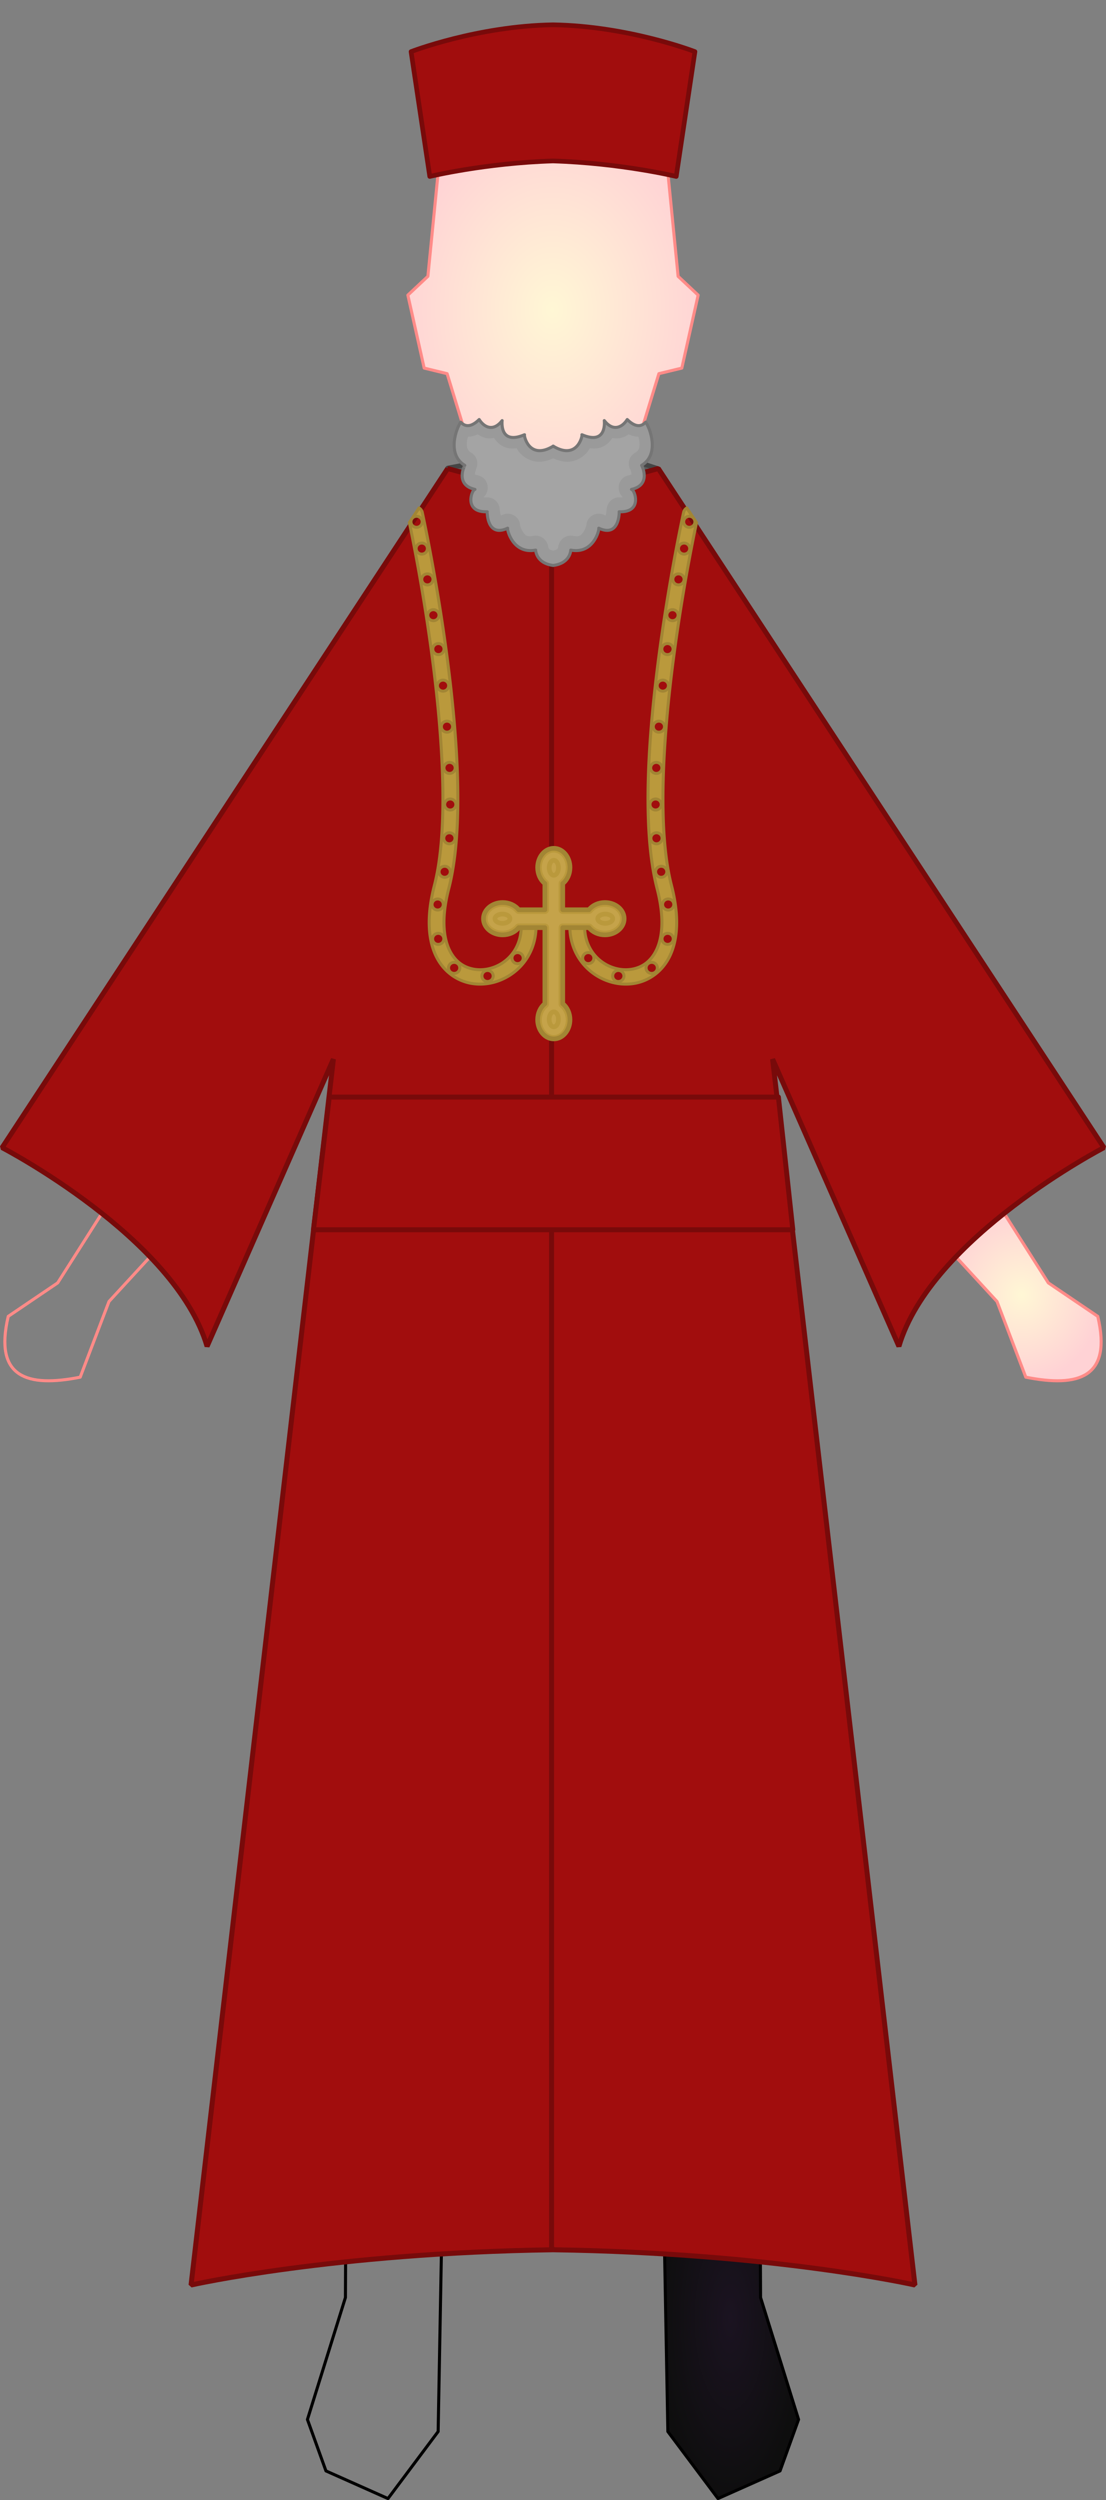 <?xml version="1.0" encoding="UTF-8" standalone="no"?>
<svg
   height="821.572"
   width="363.708"
   version="1.1"
   id="svg1"
   sodipodi:docname="Syriac_Orthodox_Bishop.svg"
   inkscape:version="1.3 (0e150ed6c4, 2023-07-21)"
   xmlns:inkscape="http://www.inkscape.org/namespaces/inkscape"
   xmlns:sodipodi="http://sodipodi.sourceforge.net/DTD/sodipodi-0.dtd"
   xmlns:xlink="http://www.w3.org/1999/xlink"
   xmlns="http://www.w3.org/2000/svg"
   xmlns:svg="http://www.w3.org/2000/svg">
  <rect width="100%" height="100%" fill="#808080" stroke="none"/>
  <sodipodi:namedview
     id="namedview1"
     pagecolor="#ffffff"
     bordercolor="#000000"
     borderopacity="0.25"
     inkscape:showpageshadow="2"
     inkscape:pageopacity="0.0"
     inkscape:pagecheckerboard="0"
     inkscape:deskcolor="#d1d1d1"
     inkscape:zoom="0.70710678"
     inkscape:cx="176.7767"
     inkscape:cy="324.56201"
     inkscape:window-width="1920"
     inkscape:window-height="1009"
     inkscape:window-x="-8"
     inkscape:window-y="-8"
     inkscape:window-maximized="1"
     inkscape:current-layer="svg1" />
  <defs
     id="defs1">
    <linearGradient
       id="linearGradient-shoes">
      <stop
         style="stop-color:#1b1321"
         offset="0"
         id="shoes-stop1" />
      <stop
         style="stop-color:#0e0e0e"
         offset="1"
         id="shoes-stop2" />
    </linearGradient>
    <linearGradient
       id="linearGradient-skin">
      <stop
         style="stop-color:#fff7d5"
         offset="0"
         id="skin-stop1" />
      <stop
         style="stop-color:#ffd2d5"
         offset="1"
         id="skin-stop2" />
    </linearGradient>
    <radialGradient
       r="25.667"
       fy="915.362"
       fx="376.25"
       cy="915.362"
       cx="376.25"
       gradientTransform="matrix(0.907,0,0,2.343,-192.835,-1338.555)"
       gradientUnits="userSpaceOnUse"
       id="radialGradient-feet-A"
       xlink:href="#linearGradient-shoes" />
    <radialGradient
       r="29.327"
       fy="525.281"
       fx="270.673"
       cy="525.281"
       cx="270.673"
       gradientTransform="matrix(0.907,0,0,0.977,-192.833,-43.537)"
       gradientUnits="userSpaceOnUse"
       id="radialGradient-hands-A"
       xlink:href="#linearGradient-skin" />
    <radialGradient
       r="57.086"
       fy="168.723"
       fx="446.153"
       cy="168.723"
       cx="446.153"
       gradientTransform="matrix(0.907,0,0,1.161,-198.141,-49.88)"
       gradientUnits="userSpaceOnUse"
       id="radialGradient-neck-A"
       xlink:href="#linearGradient-skin" />
    <radialGradient
       r="57.086"
       fy="168.723"
       fx="446.153"
       cy="168.723"
       cx="446.153"
       gradientTransform="matrix(0.907,0,0,1.161,-198.14,-49.88)"
       gradientUnits="userSpaceOnUse"
       id="radialGradient-face-A"
       xlink:href="#linearGradient-skin" />
    <radialGradient
       r="25.667"
       fy="915.362"
       fx="376.25"
       cy="915.362"
       cx="376.25"
       gradientTransform="matrix(0.907,0,0,2.343,-192.835,-1338.555)"
       gradientUnits="userSpaceOnUse"
       id="radialGradient-feet-B"
       xlink:href="#linearGradient-shoes" />
    <radialGradient
       r="29.327"
       fy="525.281"
       fx="270.673"
       cy="525.281"
       cx="270.673"
       gradientTransform="matrix(0.907,0,0,0.977,-192.833,-43.537)"
       gradientUnits="userSpaceOnUse"
       id="radialGradient-hands-B"
       xlink:href="#linearGradient-skin" />
    <radialGradient
       r="57.086"
       fy="168.723"
       fx="446.153"
       cy="168.723"
       cx="446.153"
       gradientTransform="matrix(0.907,0,0,1.161,-198.141,-49.88)"
       gradientUnits="userSpaceOnUse"
       id="radialGradient-neck-B"
       xlink:href="#linearGradient-skin" />
    <radialGradient
       r="57.086"
       fy="168.723"
       fx="446.153"
       cy="168.723"
       cx="446.153"
       gradientTransform="matrix(0.907,0,0,1.161,-198.14,-49.88)"
       gradientUnits="userSpaceOnUse"
       id="radialGradient-face-B"
       xlink:href="#linearGradient-skin" />
    <radialGradient
       r="25.667"
       fy="915.362"
       fx="376.25"
       cy="915.362"
       cx="376.25"
       gradientTransform="matrix(0.907,0,0,2.343,-192.835,-1338.555)"
       gradientUnits="userSpaceOnUse"
       id="radialGradient-feet-C"
       xlink:href="#linearGradient-shoes" />
    <radialGradient
       r="29.327"
       fy="525.281"
       fx="270.673"
       cy="525.281"
       cx="270.673"
       gradientTransform="matrix(0.907,0,0,0.977,-192.833,-43.537)"
       gradientUnits="userSpaceOnUse"
       id="radialGradient-hands-C"
       xlink:href="#linearGradient-skin" />
    <radialGradient
       r="57.086"
       fy="168.723"
       fx="446.153"
       cy="168.723"
       cx="446.153"
       gradientTransform="matrix(0.907,0,0,1.161,-198.141,-49.88)"
       gradientUnits="userSpaceOnUse"
       id="radialGradient-neck-C"
       xlink:href="#linearGradient-skin" />
    <radialGradient
       r="57.086"
       fy="168.723"
       fx="446.153"
       cy="168.723"
       cx="446.153"
       gradientTransform="matrix(0.907,0,0,1.161,-198.14,-49.88)"
       gradientUnits="userSpaceOnUse"
       id="radialGradient-face-C"
       xlink:href="#linearGradient-skin" />
    <radialGradient
       r="25.667"
       fy="915.362"
       fx="376.25"
       cy="915.362"
       cx="376.25"
       gradientTransform="matrix(0.907,0,0,2.343,-192.835,-1338.555)"
       gradientUnits="userSpaceOnUse"
       id="radialGradient-feet-D"
       xlink:href="#linearGradient-shoes" />
    <radialGradient
       r="29.327"
       fy="525.281"
       fx="270.673"
       cy="525.281"
       cx="270.673"
       gradientTransform="matrix(0.907,0,0,0.977,-192.833,-43.537)"
       gradientUnits="userSpaceOnUse"
       id="radialGradient-hands-D"
       xlink:href="#linearGradient-skin" />
    <radialGradient
       r="57.086"
       fy="168.723"
       fx="446.153"
       cy="168.723"
       cx="446.153"
       gradientTransform="matrix(0.907,0,0,1.161,-198.141,-49.88)"
       gradientUnits="userSpaceOnUse"
       id="radialGradient-neck-D"
       xlink:href="#linearGradient-skin" />
    <radialGradient
       r="57.086"
       fy="168.723"
       fx="446.153"
       cy="168.723"
       cx="446.153"
       gradientTransform="matrix(0.907,0,0,1.161,-198.14,-49.88)"
       gradientUnits="userSpaceOnUse"
       id="radialGradient-face-D"
       xlink:href="#linearGradient-skin" />
    <radialGradient
       r="25.667"
       fy="915.362"
       fx="376.25"
       cy="915.362"
       cx="376.25"
       gradientTransform="matrix(0.907,0,0,2.343,-192.835,-1338.555)"
       gradientUnits="userSpaceOnUse"
       id="radialGradient-feet-E"
       xlink:href="#linearGradient-shoes" />
    <radialGradient
       r="29.327"
       fy="525.281"
       fx="270.673"
       cy="525.281"
       cx="270.673"
       gradientTransform="matrix(0.907,0,0,0.977,-192.833,-43.537)"
       gradientUnits="userSpaceOnUse"
       id="radialGradient-hands-E"
       xlink:href="#linearGradient-skin" />
    <radialGradient
       r="57.086"
       fy="168.723"
       fx="446.153"
       cy="168.723"
       cx="446.153"
       gradientTransform="matrix(0.907,0,0,1.161,-198.141,-49.88)"
       gradientUnits="userSpaceOnUse"
       id="radialGradient-neck-E"
       xlink:href="#linearGradient-skin" />
    <radialGradient
       r="57.086"
       fy="168.723"
       fx="446.153"
       cy="168.723"
       cx="446.153"
       gradientTransform="matrix(0.907,0,0,1.161,-198.14,-49.88)"
       gradientUnits="userSpaceOnUse"
       id="radialGradient-face-E"
       xlink:href="#linearGradient-skin" />
  </defs>
  <path
     style="fill:#5b5b5b;fill-opacity:1;stroke:#454545;stroke-width:1.543;stroke-linecap:round;stroke-linejoin:round;stroke-dasharray:none;stroke-opacity:1;paint-order:fill markers stroke"
     d="M 147.256,153.803 160.875,151.25 207.125,151 216.529,154.059 212.375,169 151.25,171.375 Z"
     id="path29"
     sodipodi:nodetypes="ccccccc" />
  <g
     style="display:inline"
     id="Body.group-A"
     transform="translate(-24.861,-44.18)">
    <g
       id="Feet-A">
      <use
         style="stroke-linecap:round;stroke-linejoin:round"
         x="0"
         y="0"
         xlink:href="#Right-foot-A"
         id="Left-foot-A"
         transform="matrix(-1,0,0,1,413.429,0)"
         width="100%"
         height="100%" />
      <path
         style="fill:url(#radialGradient-feet-A);stroke:#000000;stroke-width:1;stroke-linecap:round;stroke-linejoin:round"
         d="m 170.693,747.608 -1.749,95.622 -16.494,22.022 -20.399,-9.085 -6.09,-16.895 12.495,-40.084 0.25,-52.406"
         id="Right-foot-A" />
    </g>
    <g
       id="Hands-A">
      <use
         style="stroke-linecap:round;stroke-linejoin:round"
         x="0"
         y="0"
         xlink:href="#Right-hand-A"
         id="Left-hand-A"
         transform="matrix(-1,0,0,1,413.429,0)"
         width="100%"
         height="100%" />
      <path
         style="fill:url(#radialGradient-hands-A);stroke:#ff8b88;stroke-width:1;stroke-linecap:round;stroke-linejoin:round"
         d="m 59.241,441.516 -15.415,24.24 -16.257,11.005 c -4.769,20.158 6.306,23.421 23.666,19.982 l 9.466,-24.866 18.034,-19.588 z"
         id="Right-hand-A" />
    </g>
    <g
       id="Head-A">
      <path
         style="fill:url(#radialGradient-neck-A);stroke:#ff8b88;stroke-width:1;stroke-linecap:round;stroke-linejoin:round"
         d="m 179.596,192.119 -2.422,19.244 29.541,-0.117 29.541,0.117 -2.422,-19.244 -27.119,9.371 z"
         id="Neck-A" />
      <path
         style="fill:url(#radialGradient-face-A);stroke:#ff8b88;stroke-width:1;stroke-linecap:round;stroke-linejoin:round"
         d="m 191.719,81.658 -22.754,19.045 -3.391,34.281 -6.59,6.18 5.365,23.975 7.547,1.832 7.699,25.148 27.119,9.371 27.119,-9.371 7.699,-25.148 7.547,-1.832 5.365,-23.975 -6.59,-6.18 -3.391,-34.281 -22.754,-19.045 c -9.997,0.074 -19.995,0.034 -29.992,0 z"
         id="Face-A" />
    </g>
  </g>
  <g
     id="g3"
     transform="translate(-0.804,-20.134)">
    <path
       id="path1"
       style="opacity:1;fill:#a10d0d;fill-opacity:1;stroke:#780a0a;stroke-width:1.643;stroke-linecap:round;stroke-linejoin:bevel;stroke-dasharray:none;stroke-opacity:1;paint-order:fill markers stroke"
       d="M 148.023,174.094 1.49,397.268 c 0,0 56.877,29.491 67.41,65.303 L 110.445,368.172 63.633,771.031 c 0,0 46.345,-10.533 119.021,-11.586 v -0.514 h 0.006 v 0.514 c 72.676,1.053 119.021,11.586 119.021,11.586 l -46.812,-402.859 41.545,94.398 c 10.533,-35.811 67.41,-65.303 67.41,-65.303 L 217.291,174.094 c -25.884,7.373 -34.835,5.209 -34.631,5.209 v 3.727 h -0.006 v -3.727 c 0.204,0 -8.747,2.164 -34.631,-5.209 z" />
  </g>
  <path
     style="fill:none;fill-opacity:0.341;stroke:#780a0a;stroke-width:1.643;stroke-linecap:round;stroke-linejoin:round;stroke-dasharray:none;stroke-opacity:1;paint-order:fill markers stroke"
     d="M 181.373,181.726 V 738.573"
     id="path22" />
  <g
     id="g18"
     transform="rotate(-22.569,273.583,256.789)" />
  <g
     id="path6">
    <path
       style="color:#000000;fill:#9a9a9a;stroke-linejoin:round;paint-order:fill markers stroke;stroke:#757575;stroke-opacity:1;stroke-width:1;stroke-dasharray:none"
       d="m 157.582,137.859 c -3.058,3.001 -4.944,2.091 -6.061,0.867 -1.239,1.57 -4.845,10.494 1.33,14.211 -0.047,-0.014 -3.371,6.399 3.342,7.889 -1.013,-0.035 -3.912,7.654 4.043,7.346 -0.051,0.097 -0.125,8.602 6.709,5.395 -0.261,0.492 1.719,8.637 9.217,7.201 -0.017,0.035 0.08,4.294 5.717,5.045 v 0.016 c 0.015,-0.002 0.028,-0.006 0.043,-0.008 0.016,0.002 0.029,0.006 0.045,0.008 v -0.016 c 5.637,-0.751 5.734,-5.01 5.717,-5.045 7.498,1.436 9.478,-6.709 9.217,-7.201 6.834,3.208 6.76,-5.298 6.709,-5.395 7.955,0.308 5.056,-7.381 4.043,-7.346 6.713,-1.489 3.389,-7.903 3.342,-7.889 6.175,-3.717 2.569,-12.641 1.33,-14.211 -1.117,1.224 -3.003,2.134 -6.061,-0.867 -1.517,2.428 -4.528,4.227 -7.549,0.354 0,0 1.063,8.248 -7.359,4.639 0.328,-0.146 -1.274,8.62 -9.389,3.795 v -0.049 c -0.015,0.009 -0.03,0.016 -0.045,0.025 -0.015,-0.009 -0.028,-0.016 -0.043,-0.025 v 0.049 c -8.114,4.825 -9.716,-3.941 -9.389,-3.795 -8.423,3.609 -7.359,-4.639 -7.359,-4.639 -3.021,3.874 -6.032,2.074 -7.549,-0.354 z"
       id="path13" />
  </g>
  <g
     id="path6-1"
     transform="translate(2.6158571e-4,-0.538)"
     style="stroke:#a01010;stroke-width:7.8;stroke-dasharray:none">
    <g
       id="path13-1"
       style="stroke-width:7.8;stroke-dasharray:none">
      <path
         id="path14"
         style="color:#000000;fill:#a4a4a4;fill-opacity:1;stroke:none;stroke-width:7.8;stroke-linejoin:round;stroke-dasharray:none;paint-order:fill markers stroke"
         d="m 157.104,143.262 c -1.012,0.475 -2.073,0.772 -3.188,0.787 -0.135,0.483 -0.289,0.936 -0.334,1.389 -0.099,1.01 -0.102,1.776 0.092,2.375 0.194,0.599 0.572,1.063 1.34,1.525 a 0.3,0.3 0 0 0 0,0.002 c 1.991,1.212 2.454,3.696 1.414,5.584 0.024,0.013 0.088,0.047 0.088,0.047 l -0.002,0.002 c -0.001,0.003 -0.002,0.007 -0.004,0.01 -0.018,0.039 -0.077,0.176 -0.131,0.334 -0.105,0.307 -0.198,0.786 -0.197,0.996 0,0.079 0.002,0.08 0.004,0.105 0.013,0.009 0.011,0.009 0.037,0.023 0.117,0.065 0.377,0.175 0.875,0.285 2.454,0.547 3.499,2.686 3.252,4.631 -0.119,0.932 -0.552,1.818 -1.23,2.494 -0.006,0.031 -0.011,0.05 -0.016,0.084 0.153,0.029 0.424,0.062 0.967,0.041 2.548,-0.098 4.347,2.036 4.275,4.342 0.025,-0.006 0.07,-0.018 0.07,-0.018 l 0.002,0.012 0.002,0.01 0.002,0.012 c 0,1e-4 0.002,0.021 0.002,0.025 0.002,0.031 0.002,0.02 0.002,0.027 1.2e-4,0.014 -8.6e-4,0.035 0,0.06 a 0.3,0.3 0 0 0 0,0.002 c 0.003,0.108 0.015,0.315 0.043,0.549 0.04,0.331 0.148,0.668 0.242,0.953 0.116,-0.044 0.168,-0.056 0.447,-0.188 1.811,-0.849 3.676,-0.302 4.826,0.906 0.654,0.687 0.979,1.607 1.055,2.588 l 0.008,0.01 0.008,0.012 c 0,0 0.029,0.057 0.029,0.057 3e-4,6e-4 0.012,0.039 0.014,0.049 0.001,0.004 0.001,0.008 0.002,0.012 v 0.004 c -0.002,-0.011 0.002,0.002 0.006,0.019 0.005,0.021 0.013,0.051 0.021,0.088 0.018,0.073 0.046,0.173 0.082,0.283 0.145,0.441 0.451,1.111 0.826,1.625 0.402,0.551 0.694,0.945 1.127,1.16 0.433,0.215 1.065,0.285 2.207,0.066 2.586,-0.496 4.731,1.453 4.938,3.781 0.013,0.021 0.027,0.045 0.027,0.045 0,10e-5 0.007,0.021 0.008,0.025 0.002,0.009 0.002,0.012 0.002,0.014 0.003,0.015 0.004,0.016 0.006,0.025 v 0.002 c 0.009,0.041 0.049,0.165 0.109,0.262 0.057,0.091 0.132,0.193 0.35,0.322 0.206,0.123 0.571,0.26 1.111,0.381 0.54,-0.121 0.905,-0.258 1.111,-0.381 0.218,-0.13 0.292,-0.231 0.35,-0.322 0.061,-0.098 0.102,-0.224 0.111,-0.264 0.002,-0.009 0.003,-0.009 0.006,-0.025 0,-0.002 -5e-5,-0.006 0.002,-0.014 0.001,-0.004 0.006,-0.025 0.006,-0.025 0,0 0.032,-0.002 0.037,-0.002 0.184,-2.347 2.328,-4.323 4.93,-3.824 1.142,0.219 1.772,0.149 2.205,-0.066 0.433,-0.215 0.727,-0.609 1.129,-1.16 0.375,-0.514 0.681,-1.184 0.826,-1.625 0.036,-0.11 0.064,-0.21 0.082,-0.283 0.015,-0.059 0.021,-0.092 0.021,-0.092 0.002,-0.01 0.004,-0.021 0.006,-0.031 0.002,-0.01 0.013,-0.046 0.014,-0.047 10e-5,-1e-4 0.029,-0.057 0.029,-0.057 l 0.006,-0.008 c 0,0 0.007,-0.006 0.012,-0.012 0.075,-0.982 0.4,-1.904 1.055,-2.592 1.15,-1.208 3.015,-1.756 4.826,-0.906 0.279,0.131 0.331,0.143 0.447,0.188 0.094,-0.285 0.202,-0.62 0.242,-0.951 0.029,-0.234 0.04,-0.444 0.043,-0.551 0.001,-0.023 0.002,-0.04 0.002,-0.055 -1.2e-4,-0.002 3e-5,-0.003 0,-0.004 v -0.002 -0.004 c 1.1e-4,-0.007 -0.002,3.6e-4 0,-0.027 0,-0.004 0.004,-0.033 0.004,-0.033 l 0.002,-0.008 0.002,-0.012 c 0,0 0.045,0.012 0.07,0.018 -0.074,-2.308 1.726,-4.444 4.275,-4.346 0.544,0.021 0.814,-0.012 0.967,-0.041 -0.005,-0.032 -0.011,-0.05 -0.016,-0.08 -0.68,-0.676 -1.114,-1.565 -1.232,-2.498 -0.248,-1.945 0.798,-4.084 3.252,-4.631 a 0.3,0.3 0 0 0 0.002,0 c 0.498,-0.11 0.756,-0.22 0.873,-0.285 0.027,-0.015 0.024,-0.016 0.037,-0.025 0.002,-0.026 0.004,-0.026 0.004,-0.104 2.6e-4,-0.21 -0.09,-0.689 -0.195,-0.996 -0.054,-0.158 -0.113,-0.295 -0.131,-0.334 a 0.3,0.3 0 0 0 -0.002,-0.002 c -0.002,-0.005 -0.004,-0.009 -0.006,-0.012 -0.001,-0.002 -9.5e-4,-0.004 -0.002,-0.006 -2e-4,-3e-4 0.066,-0.032 0.092,-0.045 -0.063,-0.114 -0.211,-0.164 -0.264,-0.283 -0.774,-1.755 -0.408,-4.042 1.678,-5.297 0.768,-0.462 1.146,-0.926 1.34,-1.525 0.194,-0.599 0.191,-1.365 0.092,-2.375 -0.044,-0.453 -0.199,-0.906 -0.334,-1.389 -1.113,-0.015 -2.176,-0.31 -3.188,-0.785 -0.811,0.541 -1.716,1.022 -2.846,1.252 -0.829,0.169 -1.673,0.092 -2.506,-0.055 -0.902,1.383 -2.326,2.777 -4.328,3.268 -1.016,0.249 -2.049,0.222 -3.088,0.107 -0.275,0.465 -0.555,0.945 -0.982,1.434 -1.215,1.389 -3.19,2.707 -5.627,2.975 -1.776,0.195 -3.607,-0.306 -5.438,-1.082 -1.831,0.776 -3.663,1.277 -5.439,1.082 -2.437,-0.267 -4.412,-1.586 -5.627,-2.975 -0.428,-0.489 -0.707,-0.969 -0.982,-1.434 -1.039,0.115 -2.072,0.141 -3.088,-0.107 -2.003,-0.491 -3.426,-1.885 -4.328,-3.268 -0.832,0.147 -1.676,0.224 -2.506,0.055 -1.13,-0.231 -2.036,-0.712 -2.848,-1.254 z m -1.189,13.01 c 8e-5,0 -0.014,0.002 -0.025,0.004 v 0.002 c 0.019,-8.2e-4 0.029,-0.001 0.045,-0.002 -0.006,-0.001 -0.019,-0.004 -0.019,-0.004 z m 51.854,0.059 c -0.015,0.009 -0.033,0.02 -0.033,0.019 1e-4,-2e-4 -0.028,0.029 -0.035,0.037 l -0.002,0.002 -0.002,0.002 v 0.002 c -0.001,0.001 -0.003,9.5e-4 -0.004,0.002 l 0.002,0.002 c 0.004,0.003 0.244,0.17 0.244,0.17 0,0 -0.159,-0.222 -0.17,-0.236 z m -0.076,0.068 c -0.004,0.006 -0.012,0.016 -0.016,0.023 -0.005,0.008 -0.005,0.013 -0.008,0.019 0.01,-0.018 0.016,-0.029 0.023,-0.043 z m -51.531,0.012 c 0.008,0.017 0.019,0.04 0.027,0.057 -0.001,-0.004 5e-5,-0.003 -0.002,-0.008 -0.003,-0.009 -0.009,-0.02 -0.018,-0.037 -0.002,-0.004 -0.004,-0.007 -0.008,-0.012 z m 0.035,0.074 c 0.001,0.004 0.008,0.071 0.01,0.1 10e-4,-0.014 0.002,-0.029 0.002,-0.029 0,0 -0.01,-0.065 -0.01,-0.065 0,0 -0.001,-0.004 -0.002,-0.006 z m 51.455,0.158 c -1e-5,0.001 0,0.012 0,0.012 0,0 0.004,0.004 0.004,0.004 -0.002,-0.008 -0.002,-0.008 -0.004,-0.016 z" />
      <g
         id="path15" />
    </g>
  </g>
  <g
     id="path19" />
  <g
     id="g34"
     transform="matrix(1,0,0,0.977,-0.103,3.772)">
    <path
       id="path33"
       style="color:#000000;fill:#ba993c;stroke:#a28534;stroke-linecap:round;stroke-linejoin:round;stroke-opacity:1;-inkscape-stroke:none;paint-order:fill markers stroke"
       d="m 137.912,166.992 -3.189,4.928 c 1.147,5.557 4.688,23.367 7.531,45.385 3.407,26.382 5.468,57.749 0.709,76.613 -2.563,10.162 -2.108,17.901 0.387,23.469 2.495,5.568 7.135,8.786 12.055,9.566 9.839,1.562 20.767,-6.141 20.965,-18.971 a 2.421,2.421 0 0 0 -2.383,-2.459 2.421,2.421 0 0 0 -2.459,2.385 c -0.156,10.151 -8.497,15.352 -15.363,14.262 -3.433,-0.545 -6.503,-2.543 -8.395,-6.764 -1.891,-4.221 -2.498,-10.845 -0.111,-20.305 5.141,-20.38 2.834,-51.813 -0.602,-78.418 -3.436,-26.605 -8.115,-48.281 -8.115,-48.281 a 2.421,2.421 0 0 0 -1.029,-1.41 z m -0.822,2.803 a 1.856,1.856 0 0 1 1.857,1.855 1.856,1.856 0 0 1 -1.857,1.855 1.856,1.856 0 0 1 -1.855,-1.855 1.856,1.856 0 0 1 1.855,-1.855 z m 1.711,9.008 a 1.856,1.856 0 0 1 1.855,1.855 1.856,1.856 0 0 1 -1.855,1.857 1.856,1.856 0 0 1 -1.855,-1.857 1.856,1.856 0 0 1 1.855,-1.855 z m 1.852,10.357 a 1.856,1.856 0 0 1 1.855,1.855 1.856,1.856 0 0 1 -1.855,1.855 1.856,1.856 0 0 1 -1.857,-1.855 1.856,1.856 0 0 1 1.857,-1.855 z m 1.967,12.045 a 1.856,1.856 0 0 1 1.855,1.855 1.856,1.856 0 0 1 -1.855,1.855 1.856,1.856 0 0 1 -1.857,-1.855 1.856,1.856 0 0 1 1.857,-1.855 z m 1.65,11.402 a 1.856,1.856 0 0 1 1.857,1.855 1.856,1.856 0 0 1 -1.857,1.855 1.856,1.856 0 0 1 -1.855,-1.855 1.856,1.856 0 0 1 1.855,-1.855 z m 1.531,12.293 a 1.856,1.856 0 0 1 1.855,1.855 1.856,1.856 0 0 1 -1.855,1.855 1.856,1.856 0 0 1 -1.855,-1.855 1.856,1.856 0 0 1 1.855,-1.855 z m 1.293,13.801 a 1.856,1.856 0 0 1 1.855,1.855 1.856,1.856 0 0 1 -1.855,1.855 1.856,1.856 0 0 1 -1.855,-1.855 1.856,1.856 0 0 1 1.855,-1.855 z m 0.852,13.873 a 1.856,1.856 0 0 1 1.855,1.855 1.856,1.856 0 0 1 -1.855,1.855 1.856,1.856 0 0 1 -1.857,-1.855 1.856,1.856 0 0 1 1.857,-1.855 z m 0.227,12.307 a 1.856,1.856 0 0 1 1.855,1.855 1.856,1.856 0 0 1 -1.855,1.855 1.856,1.856 0 0 1 -1.857,-1.855 1.856,1.856 0 0 1 1.857,-1.855 z m -0.293,11.359 a 1.856,1.856 0 0 1 1.855,1.857 1.856,1.856 0 0 1 -1.855,1.855 1.856,1.856 0 0 1 -1.855,-1.855 1.856,1.856 0 0 1 1.855,-1.857 z m -1.549,11.273 a 1.856,1.856 0 0 1 1.857,1.855 1.856,1.856 0 0 1 -1.857,1.855 1.856,1.856 0 0 1 -1.855,-1.855 1.856,1.856 0 0 1 1.855,-1.855 z m -2.303,11.002 a 1.856,1.856 0 0 1 1.857,1.857 1.856,1.856 0 0 1 -1.857,1.855 1.856,1.856 0 0 1 -1.855,-1.855 1.856,1.856 0 0 1 1.855,-1.857 z m 0.182,11.561 a 1.856,1.856 0 0 1 1.857,1.855 1.856,1.856 0 0 1 -1.857,1.857 1.856,1.856 0 0 1 -1.855,-1.857 1.856,1.856 0 0 1 1.855,-1.855 z m 26.105,6.471 a 1.856,1.856 0 0 1 1.855,1.857 1.856,1.856 0 0 1 -1.855,1.855 1.856,1.856 0 0 1 -1.857,-1.855 1.856,1.856 0 0 1 1.857,-1.857 z m -20.861,3.291 a 1.856,1.856 0 0 1 1.855,1.857 1.856,1.856 0 0 1 -1.855,1.855 1.856,1.856 0 0 1 -1.857,-1.855 1.856,1.856 0 0 1 1.857,-1.857 z m 10.982,2.725 a 1.856,1.856 0 0 1 1.855,1.857 1.856,1.856 0 0 1 -1.855,1.855 1.856,1.856 0 0 1 -1.857,-1.855 1.856,1.856 0 0 1 1.857,-1.857 z" />
    <path
       id="path33-1"
       style="color:#000000;fill:#ba993c;stroke:#a28534;stroke-linecap:round;stroke-linejoin:round;stroke-opacity:1;-inkscape-stroke:none;paint-order:fill markers stroke"
       d="m 225.957,166.992 3.189,4.928 c -1.147,5.557 -4.688,23.367 -7.531,45.385 -3.407,26.382 -5.468,57.749 -0.709,76.613 2.563,10.162 2.108,17.901 -0.387,23.469 -2.495,5.568 -7.135,8.786 -12.055,9.566 -9.839,1.562 -20.767,-6.141 -20.965,-18.971 a 2.421,2.421 0 0 1 2.383,-2.459 2.421,2.421 0 0 1 2.459,2.385 c 0.156,10.151 8.497,15.352 15.363,14.262 3.433,-0.545 6.503,-2.543 8.395,-6.764 1.891,-4.221 2.498,-10.845 0.111,-20.305 -5.141,-20.38 -2.834,-51.813 0.602,-78.418 3.436,-26.605 8.115,-48.281 8.115,-48.281 a 2.421,2.421 0 0 1 1.029,-1.41 z m 0.822,2.803 a 1.856,1.856 0 0 0 -1.857,1.855 1.856,1.856 0 0 0 1.857,1.855 1.856,1.856 0 0 0 1.855,-1.855 1.856,1.856 0 0 0 -1.855,-1.855 z m -1.711,9.008 a 1.856,1.856 0 0 0 -1.855,1.855 1.856,1.856 0 0 0 1.855,1.857 1.856,1.856 0 0 0 1.855,-1.857 1.856,1.856 0 0 0 -1.855,-1.855 z m -1.852,10.357 a 1.856,1.856 0 0 0 -1.855,1.855 1.856,1.856 0 0 0 1.855,1.855 1.856,1.856 0 0 0 1.857,-1.855 1.856,1.856 0 0 0 -1.857,-1.855 z m -1.967,12.045 a 1.856,1.856 0 0 0 -1.855,1.855 1.856,1.856 0 0 0 1.855,1.855 1.856,1.856 0 0 0 1.857,-1.855 1.856,1.856 0 0 0 -1.857,-1.855 z m -1.65,11.402 a 1.856,1.856 0 0 0 -1.857,1.855 1.856,1.856 0 0 0 1.857,1.855 1.856,1.856 0 0 0 1.855,-1.855 1.856,1.856 0 0 0 -1.855,-1.855 z m -1.531,12.293 a 1.856,1.856 0 0 0 -1.855,1.855 1.856,1.856 0 0 0 1.855,1.855 1.856,1.856 0 0 0 1.855,-1.855 1.856,1.856 0 0 0 -1.855,-1.855 z m -1.293,13.801 a 1.856,1.856 0 0 0 -1.855,1.855 1.856,1.856 0 0 0 1.855,1.855 1.856,1.856 0 0 0 1.855,-1.855 1.856,1.856 0 0 0 -1.855,-1.855 z m -0.852,13.873 a 1.856,1.856 0 0 0 -1.855,1.855 1.856,1.856 0 0 0 1.855,1.855 1.856,1.856 0 0 0 1.857,-1.855 1.856,1.856 0 0 0 -1.857,-1.855 z m -0.227,12.307 a 1.856,1.856 0 0 0 -1.855,1.855 1.856,1.856 0 0 0 1.855,1.855 1.856,1.856 0 0 0 1.857,-1.855 1.856,1.856 0 0 0 -1.857,-1.855 z m 0.293,11.359 a 1.856,1.856 0 0 0 -1.855,1.857 1.856,1.856 0 0 0 1.855,1.855 1.856,1.856 0 0 0 1.855,-1.855 1.856,1.856 0 0 0 -1.855,-1.857 z m 1.549,11.273 a 1.856,1.856 0 0 0 -1.857,1.855 1.856,1.856 0 0 0 1.857,1.855 1.856,1.856 0 0 0 1.855,-1.855 1.856,1.856 0 0 0 -1.855,-1.855 z m 2.303,11.002 a 1.856,1.856 0 0 0 -1.857,1.857 1.856,1.856 0 0 0 1.857,1.855 1.856,1.856 0 0 0 1.855,-1.855 1.856,1.856 0 0 0 -1.855,-1.857 z m -0.182,11.561 a 1.856,1.856 0 0 0 -1.857,1.855 1.856,1.856 0 0 0 1.857,1.857 1.856,1.856 0 0 0 1.855,-1.857 1.856,1.856 0 0 0 -1.855,-1.855 z m -26.105,6.471 a 1.856,1.856 0 0 0 -1.855,1.857 1.856,1.856 0 0 0 1.855,1.855 1.856,1.856 0 0 0 1.857,-1.855 1.856,1.856 0 0 0 -1.857,-1.857 z m 20.861,3.291 a 1.856,1.856 0 0 0 -1.855,1.857 1.856,1.856 0 0 0 1.855,1.855 1.856,1.856 0 0 0 1.857,-1.855 1.856,1.856 0 0 0 -1.857,-1.857 z m -10.982,2.725 a 1.856,1.856 0 0 0 -1.855,1.857 1.856,1.856 0 0 0 1.855,1.855 1.856,1.856 0 0 0 1.857,-1.855 1.856,1.856 0 0 0 -1.857,-1.857 z" />
  </g>
  <path
     id="path32"
     style="fill:#a10d0d;fill-opacity:1;stroke:#780a0a;stroke-width:1.629;stroke-linecap:round;stroke-linejoin:round;stroke-dasharray:none;stroke-opacity:1;paint-order:fill markers stroke"
     d="m 108.287,360.516 -5.208,43.607 h 157.636 l -4.736,-43.607 z"
     sodipodi:nodetypes="ccccc" />
  <g
     id="g26"
     transform="translate(153,-256.221)">
    <path
       id="rect23-5"
       style="fill:#ba993c;fill-opacity:1;stroke:#a28534;stroke-width:1.543;stroke-linecap:round;stroke-linejoin:round;stroke-dasharray:none;stroke-opacity:1;paint-order:markers stroke fill"
       d="m 29.12,534.999 c -2.934,0 -5.312,2.826 -5.312,6.312 0.002,2.113 0.893,4.085 2.375,5.254 v 8.621 h -8.617 c -1.169,-1.483 -3.143,-2.374 -5.258,-2.375 -3.486,0 -6.312,2.378 -6.312,5.312 0,2.934 2.826,5.312 6.312,5.312 2.113,-0.002 4.085,-0.893 5.254,-2.375 h 8.621 v 24.996 c -1.482,1.169 -2.373,3.141 -2.375,5.254 0,3.486 2.378,6.312 5.312,6.312 2.934,0 5.312,-2.826 5.312,-6.312 -0.002,-2.113 -0.893,-4.085 -2.375,-5.254 v -24.996 h 8.621 c 1.169,1.482 3.141,2.373 5.254,2.375 3.486,0 6.312,-2.378 6.312,-5.312 0,-2.934 -2.826,-5.312 -6.312,-5.312 -2.113,0.002 -4.085,0.893 -5.254,2.375 h -8.621 v -8.617 c 1.483,-1.169 2.374,-3.143 2.375,-5.258 0,-3.486 -2.378,-6.312 -5.312,-6.312 z"
       sodipodi:nodetypes="scccccscccccscccccscccccs" />
    <g
       id="rect23-0-1"
       transform="translate(-159.63,251.061)">
      <path
         id="path24-0"
         style="color:#000000;fill:#c5a34a;fill-opacity:1;stroke-linecap:round;stroke-linejoin:round;-inkscape-stroke:none;paint-order:fill markers stroke"
         d="m 188.749,285.31 c -2.053,0 -3.939,2.078 -3.939,4.939 v 0.002 c 0.002,1.727 0.749,3.307 1.852,4.176 0.331,0.26 0.523,0.657 0.523,1.078 v 8.621 c -3.1e-4,0.758 -0.615,1.372 -1.373,1.371 h -8.617 c -0.42,-5.4e-4 -0.816,-0.193 -1.076,-0.523 -0.87,-1.103 -2.452,-1.851 -4.182,-1.852 -2.862,0 -4.939,1.888 -4.939,3.941 0,2.053 2.077,3.939 4.939,3.939 1.728,-10e-4 3.308,-0.749 4.178,-1.852 0.26,-0.33 0.656,-0.523 1.076,-0.523 h 8.621 c 0.759,-7.8e-4 1.374,0.614 1.373,1.373 v 25.121 c -5.4e-4,0.42 -0.193,0.816 -0.523,1.076 -1.103,0.87 -1.851,2.45 -1.852,4.178 0,2.862 1.886,4.939 3.939,4.939 2.053,0 3.941,-2.077 3.941,-4.939 -0.001,-1.728 -0.749,-3.308 -1.852,-4.178 -0.33,-0.26 -0.523,-0.656 -0.523,-1.076 V 310.001 c -7.8e-4,-0.758 0.613,-1.373 1.371,-1.373 h 8.621 c 0.421,-6e-5 0.818,0.193 1.078,0.523 0.87,1.103 2.45,1.851 4.178,1.852 2.861,-9e-4 4.939,-1.887 4.939,-3.939 0,-2.053 -2.079,-3.941 -4.941,-3.941 -1.727,0.002 -3.307,0.749 -4.176,1.852 -0.26,0.331 -0.657,0.523 -1.078,0.523 h -8.621 c -0.757,-3e-4 -1.371,-0.614 -1.371,-1.371 v -8.617 c -6e-5,-0.421 0.193,-0.818 0.523,-1.078 1.103,-0.87 1.851,-2.452 1.852,-4.182 -9.1e-4,-2.861 -1.889,-4.939 -3.941,-4.939 z"
         sodipodi:nodetypes="ssscccccccsccccccccsccccccccsccccccccss" />
    </g>
    <g
       id="g25-3"
       transform="translate(-159.63,251.061)">
      <ellipse
         style="fill:#c5a34a;fill-opacity:1;stroke:#ba993c;stroke-width:1.543;stroke-linecap:round;stroke-linejoin:round;stroke-dasharray:none;stroke-opacity:1;paint-order:markers stroke fill"
         id="path25-7"
         cx="171.863"
         cy="307.062"
         rx="2.467"
         ry="1.525" />
      <ellipse
         style="fill:#c5a34a;fill-opacity:1;stroke:#ba993c;stroke-width:1.543;stroke-linecap:round;stroke-linejoin:round;stroke-dasharray:none;stroke-opacity:1;paint-order:markers stroke fill"
         id="path25-6-39"
         cx="205.666"
         cy="307.062"
         rx="2.467"
         ry="1.525" />
      <ellipse
         style="fill:#c5a34a;fill-opacity:1;stroke:#ba993c;stroke-width:1.543;stroke-linecap:round;stroke-linejoin:round;stroke-dasharray:none;stroke-opacity:1;paint-order:markers stroke fill"
         id="path25-3-2"
         cx="290.329"
         cy="-188.75"
         rx="2.467"
         ry="1.525"
         transform="rotate(90)" />
      <ellipse
         style="fill:#c5a34a;fill-opacity:1;stroke:#ba993c;stroke-width:1.543;stroke-linecap:round;stroke-linejoin:round;stroke-dasharray:none;stroke-opacity:1;paint-order:markers stroke fill"
         id="path25-6-3-9"
         cx="340.132"
         cy="-188.75"
         rx="2.467"
         ry="1.525"
         transform="rotate(90)" />
    </g>
  </g>
  <path
     id="path2"
     style="fill:#a10d0d;fill-opacity:1;stroke:#780a0a;stroke-width:1.54;stroke-linecap:round;stroke-linejoin:round;stroke-opacity:1;paint-order:fill markers stroke;stroke-dasharray:none"
     d="m 181.854,8.152 c -24.937,0.397 -46.67,8.818 -46.67,8.818 l 6.152,41.012 c 0,0 18.235,-4.413 40.519,-5.092 22.284,0.679 40.519,5.092 40.519,5.092 l 6.152,-41.012 c 0,0 -21.733,-8.421 -46.67,-8.818 z" />
</svg>
